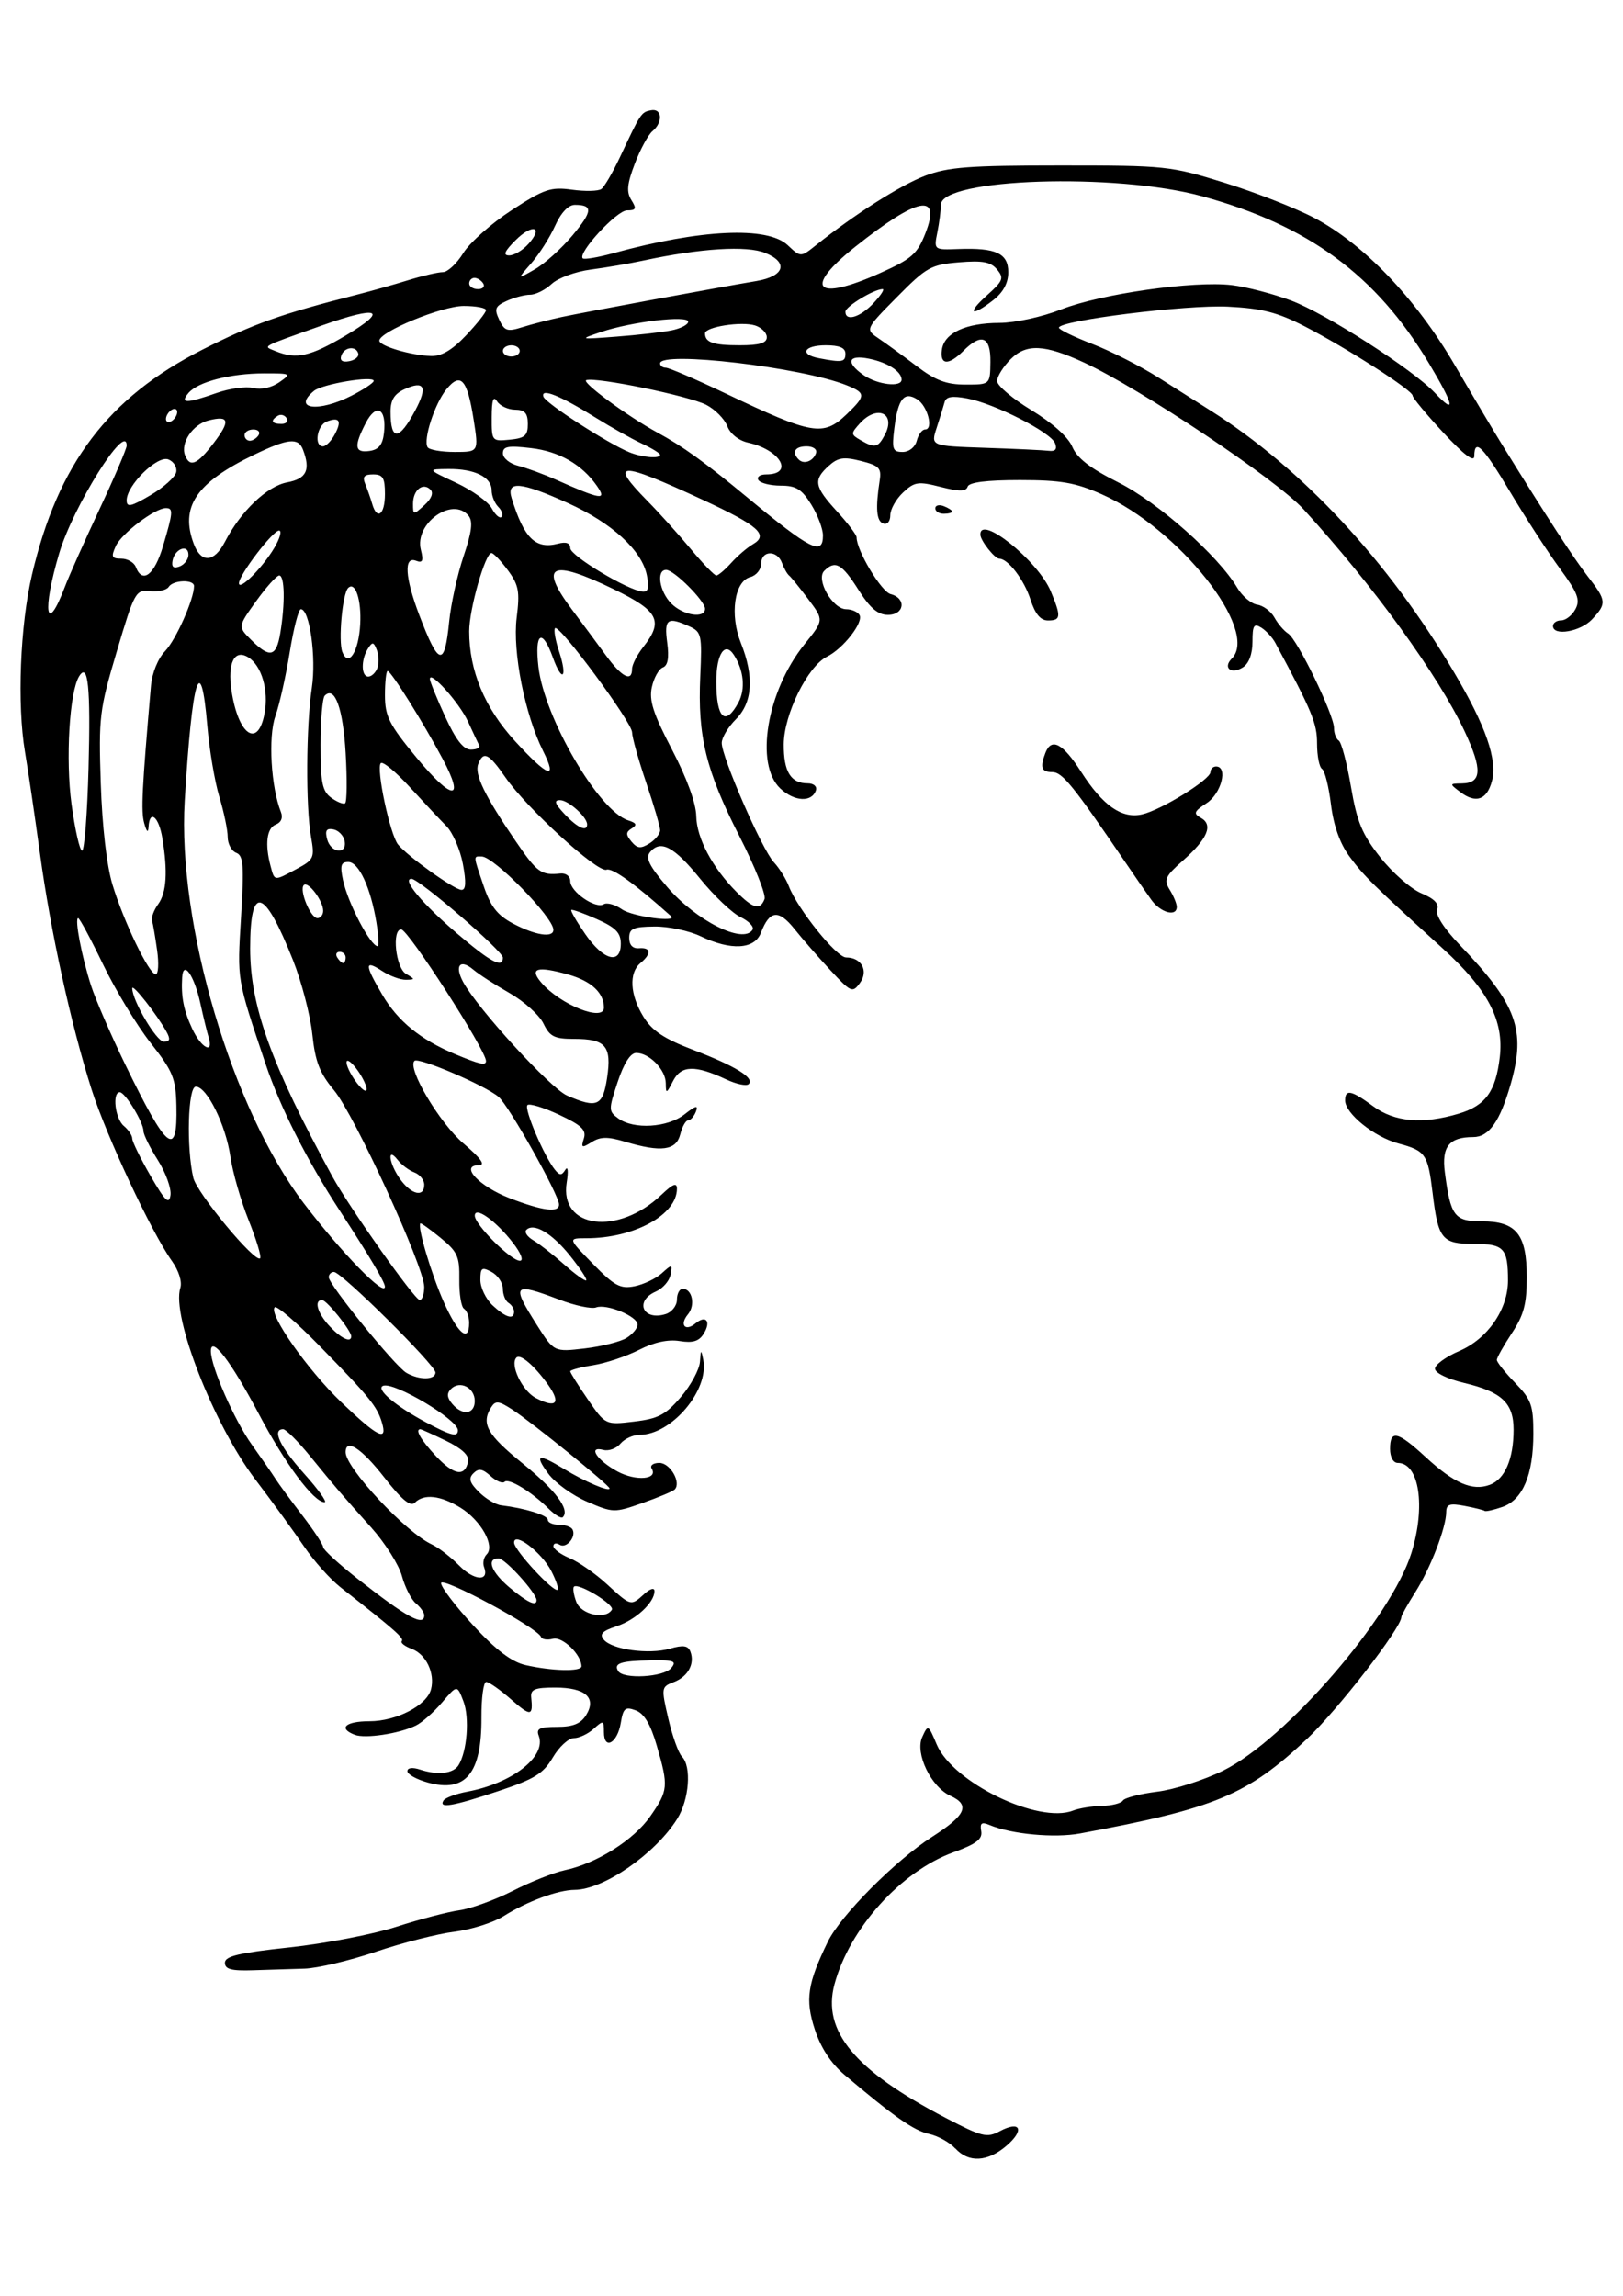 <?xml version="1.0"?>
<svg xmlns:rdf="http://www.w3.org/1999/02/22-rdf-syntax-ns#" xmlns="http://www.w3.org/2000/svg" xmlns:cc="http://creativecommons.org/ns#" xmlns:dc="http://purl.org/dc/elements/1.1/" xmlns:svg="http://www.w3.org/2000/svg" id="svg2" viewBox="0 0 744.09 1052.4" version="1.1">
  <title id="title2832">Cartoon head13</title>
  <g id="layer1">
    <path id="path2830" d="m437.91 984.79c-2.49-2.752-7.884-5.74-11.985-6.641-6.977-1.532-15.916-7.783-38.755-27.099-6.2-5.244-10.855-12.358-13.622-20.819-4.471-13.668-3.377-20.995 6.006-40.248 5.832-11.966 31.091-37.336 47.844-48.052 15.417-9.862 17.525-14.576 8.383-18.741-8.926-4.067-16.358-19.477-12.985-26.924 2.664-5.881 2.782-5.822 6.655 3.356 7.38 17.487 46.666 36.519 62.548 30.301 2.745-1.075 8.687-2.035 13.205-2.135 4.518-0.1 8.847-1.204 9.62-2.454 0.773-1.25 7.858-3.08 15.744-4.065 7.886-0.985 21.514-5.343 30.283-9.684 28.731-14.221 77.07-70.16 86.264-99.825 6.595-21.279 3.561-41.19-6.275-41.19-2.067 0-3.546-2.686-3.546-6.436 0-8.888 3.466-8.093 16.303 3.74 13.125 12.099 21.466 15.707 29.429 12.734 6.912-2.581 10.904-11.825 10.904-25.253 0-12.256-5.389-17.338-22.76-21.464-7.556-1.795-13.281-4.596-13.281-6.499 0-1.839 5.027-5.499 11.172-8.133 12.989-5.568 22.295-19.047 22.295-32.293 0-14.805-1.854-16.797-15.631-16.797-14.627 0-16.356-2.12-18.908-23.192-2.179-17.994-3.178-19.449-15.661-22.825-11.195-3.028-24.457-13.729-24.457-19.734 0-5.3 2.866-4.704 12.872 2.679 9.795 7.226 22.67 8.335 39.219 3.377 12.274-3.677 16.953-10.12 18.809-25.898 1.976-16.798-5.469-31.014-26.037-49.718-32.057-29.151-36.319-33.355-42.915-42.321-4.353-5.917-7.254-14.104-8.45-23.847-1.002-8.16-2.845-15.469-4.096-16.242-1.25-0.773-2.273-6.004-2.273-11.624 0-9.284-2.217-14.628-19.135-46.139-1.321-2.46-4.217-5.608-6.436-6.995-3.374-2.11-4.035-1.056-4.035 6.441 0 5.63-1.63 10.005-4.382 11.761-5.329 3.401-9.351 0.235-5.101-4.016 12.834-12.834-24.292-59.692-59.703-75.353-12.046-5.327-18.669-6.47-37.51-6.47-15.19 0-23.219 1.013-23.886 3.014-0.76 2.28-3.781 2.309-12.405 0.12-10.312-2.618-11.956-2.371-17.231 2.584-3.207 3.013-5.83 7.689-5.83 10.392 0 2.807-1.38 4.439-3.218 3.805-3.141-1.083-3.621-6.94-1.628-19.867 0.851-5.521-0.321-6.718-8.621-8.809-7.931-1.998-10.512-1.6-14.803 2.283-7.142 6.464-6.594 9.455 3.814 20.818 4.956 5.41 9.01 10.782 9.01 11.936 0 6.051 11.3 24.874 15.609 26.001 7.344 1.921 6.348 9.509-1.248 9.509-4.577 0-8.169-3.054-13.516-11.491-7.596-11.987-10.673-13.693-15.677-8.689-3.975 3.975 3.834 17.605 10.086 17.605 2.443 0 5.165 1.17 6.048 2.599 2.04 3.301-7.387 15.421-14.894 19.147-8.862 4.399-19.745 26.458-19.815 40.167-0.064 12.554 3.208 17.892 10.967 17.892 2.734 0 4.381 1.403 3.777 3.218-1.866 5.604-9.891 5.181-16.321-0.859-11.836-11.119-6.19-44.671 11.132-66.159 8.888-11.025 8.888-11.025 1.703-20.595-3.952-5.263-7.91-10.149-8.796-10.857-0.886-0.708-2.359-3.314-3.273-5.792-2.225-6.031-9.547-5.767-9.547 0.343 0 2.667-2.24 5.434-4.979 6.15-7.315 1.913-9.506 17.26-4.316 30.231 6.152 15.375 5.371 27.287-2.29 34.948-3.54 3.54-6.459 8.411-6.487 10.824-0.074 6.399 18.462 48.888 23.85 54.671 2.528 2.713 5.633 7.661 6.9 10.994 3.948 10.385 21.866 32.682 26.265 32.685 7.084 0.005 10.402 6.151 6.328 11.722-3.373 4.613-4.059 4.317-13.472-5.814-5.455-5.871-12.913-14.421-16.574-19.001-7.22-9.03-11.401-8.55-15.321 1.761-2.917 7.671-13.722 8.299-27.682 1.608-5.253-2.518-14.764-4.519-21.136-4.446-9.779 0.111-11.585 0.925-11.585 5.222 0 3.267 1.613 4.962 4.505 4.732 5.526-0.439 5.805 2.51 0.644 6.793-5.382 4.467-4.815 14.583 1.38 24.607 3.983 6.445 9.453 10.09 22.784 15.184 19.376 7.404 28.281 12.885 25.481 15.685-1.009 1.009-5.641 0.049-10.293-2.132-14.305-6.709-20.703-6.521-24.402 0.719-3.013 5.897-3.292 5.984-3.326 1.043-0.044-6.211-7.545-13.914-13.549-13.914-2.646 0-5.659 4.707-8.512 13.296-4.228 12.729-4.216 13.442 0.285 16.733 7.11 5.199 22.602 4.237 30.388-1.888 5.065-3.984 6.38-4.308 5.221-1.287-0.852 2.221-2.458 4.038-3.569 4.038s-2.747 2.896-3.635 6.436c-1.86 7.411-8.744 8.334-25.261 3.385-7.984-2.392-11.292-2.357-15.326 0.162-4.547 2.84-4.965 2.649-3.603-1.644 1.237-3.898-1.004-6.05-11.352-10.896-7.092-3.321-13.625-5.308-14.519-4.414-1.654 1.654 7.656 23.54 12.599 29.619 2.225 2.737 3.092 2.737 4.801 0 1.155-1.851 1.426 0.764 0.607 5.866-3.393 21.131 23.538 24.598 43.458 5.595 5.214-4.974 7.08-5.701 7.08-2.758 0 11.978-19.65 22.711-41.579 22.711-8.406 0-8.406 0 3.071 11.75 9.847 10.081 12.55 11.539 19.031 10.267 4.155-0.815 9.792-3.496 12.528-5.957 4.754-4.277 4.931-4.247 4.015 0.674-0.527 2.832-3.558 6.292-6.735 7.69-9.965 4.383-5.893 13.636 4.543 10.323 2.819-0.895 5.126-3.866 5.126-6.602s1.195-4.975 2.655-4.975c4.343 0 5.892 7.49 2.415 11.68-4.026 4.851-1.299 8.115 3.471 4.156 4.824-4.003 7.247-0.867 3.708 4.799-2.14 3.427-5.006 4.29-11.01 3.316-5.313-0.862-11.739 0.531-18.601 4.032-5.766 2.942-15.225 6.107-21.018 7.033-5.794 0.926-10.534 2.196-10.534 2.822 0 0.626 3.63 6.413 8.066 12.861 8.066 11.723 8.066 11.723 21.197 10.168 11.072-1.311 14.435-3.077 21.443-11.259 4.572-5.337 8.513-12.6 8.759-16.14 0.398-5.729 0.566-5.829 1.528-0.907 2.727 13.947-14.566 34.339-29.142 34.364-3.012 0.005-6.986 1.828-8.831 4.05s-5.375 3.512-7.846 2.866c-7.353-1.923-2.909 4.829 6.522 9.908 8.435 4.543 18.735 3.654 15.643-1.349-0.881-1.426 0.705-2.593 3.525-2.593 4.964 0 10.158 9.046 7.004 12.2-0.833 0.833-7.462 3.609-14.731 6.169-12.941 4.557-13.47 4.545-25.386-0.581-6.693-2.879-14.685-8.639-17.761-12.799-6.608-8.938-4.768-9.49 7.236-2.172 9.453 5.763 20.793 10.6 20.793 8.869 0-1.459-35.654-30.346-44.628-36.158-6.177-4-7.655-4.165-9.614-1.069-4.749 7.503-1.967 12.505 14.298 25.701 15.22 12.349 21.923 21.294 18.512 24.705-0.719 0.719-3.644-1.028-6.499-3.883-7.704-7.704-18.339-14.185-20.21-12.314-0.903 0.903-3.79-0.303-6.416-2.68-3.686-3.336-5.472-3.624-7.832-1.264-2.36 2.36-1.794 4.32 2.482 8.596 3.046 3.046 7.635 5.795 10.197 6.109 11.077 1.355 21.392 4.555 21.392 6.637 0 1.239 2.249 2.253 4.997 2.253s5.568 0.924 6.266 2.054c2.035 3.293-2.686 9.075-5.826 7.135-1.574-0.973-2.862-0.683-2.862 0.645s3.342 3.798 7.427 5.49c4.085 1.692 11.761 7.046 17.057 11.897 11.144 10.207 10.96 10.158 17.147 4.56 2.765-2.502 4.708-3.046 4.708-1.317 0 5.229-8.616 13.196-17.41 16.098-6.546 2.16-7.921 3.607-5.828 6.13 3.807 4.588 20.691 6.89 30.305 4.133 6.104-1.751 8.339-1.434 9.4 1.332 2.137 5.568-1.094 11.507-7.608 13.984-5.755 2.188-5.81 2.559-2.508 16.767 1.858 7.991 4.664 15.816 6.236 17.388 4.504 4.504 3.343 19.757-2.173 28.556-10.063 16.053-33.736 32.435-46.997 32.522-7.695 0.051-21.738 5.246-32.526 12.033-4.736 2.979-14.919 6.205-22.629 7.168-7.71 0.963-23.907 5.094-35.991 9.179-12.085 4.085-26.809 7.569-32.72 7.742-5.911 0.173-16.54 0.507-23.62 0.741-9.915 0.329-12.872-0.46-12.872-3.435 0-3.024 6.419-4.551 29.605-7.041 16.283-1.749 38.294-5.986 48.913-9.417s23.656-6.851 28.972-7.601c5.315-0.75 16.352-4.763 24.527-8.917 8.175-4.154 18.886-8.405 23.803-9.447 14.584-3.089 31.621-13.829 39.189-24.704 8.253-11.859 8.423-13.701 2.986-32.403-2.858-9.832-5.771-14.709-9.654-16.163-4.814-1.803-5.733-1.03-6.848 5.756-1.53 9.319-7.723 12.688-7.723 4.202 0-5.419-0.28-5.509-4.708-1.502-2.589 2.343-6.683 4.261-9.097 4.261-2.414 0-6.74 3.984-9.612 8.853-4.388 7.438-8.388 9.906-25.022 15.446-20.861 6.947-27.438 8.076-25.111 4.311 0.776-1.255 5.714-3.09 10.973-4.077 20.678-3.879 36.326-16.151 32.687-25.634-1.248-3.251 0.406-4.048 8.4-4.048 7.291 0 10.848-1.431 13.295-5.351 4.98-7.974-0.27-12.67-14.165-12.67-9.345 0-11.348 0.822-10.973 4.505 0.887 8.719-0.217 8.828-9.235 0.91-5.005-4.394-10.131-7.99-11.392-7.99-1.261 0-2.25 7.365-2.198 16.366 0.148 25.585-7.24 34.53-24.569 29.745-5.158-1.424-9.378-3.771-9.378-5.216 0-1.571 2.327-1.863 5.792-0.725 8.128 2.669 15.271 1.853 17.663-2.017 3.93-6.359 5.109-21.727 2.244-29.259-2.894-7.608-2.894-7.608-9.791 0.499-3.793 4.459-9.214 9.23-12.046 10.602-7.684 3.724-23.189 6.072-27.973 4.237-7.784-2.987-4.294-6.212 6.734-6.222 12.338-0.01 26.277-7.238 28.209-14.627 1.918-7.333-2.267-16.111-8.84-18.542-3.219-1.191-5.274-2.798-4.566-3.571 1.181-1.29-3.11-5.058-28.036-24.621-4.801-3.768-12.331-12.187-16.733-18.709-4.403-6.522-14.521-20.424-22.485-30.893-18.956-25.02-38.403-74.67-34.278-87.66 0.895-2.82-0.71-7.93-3.898-12.4-9.364-13.15-29.967-57.17-36.803-78.63-9.415-29.56-18.802-72.46-23.662-108.13-2.315-16.991-5.399-37.93-6.855-46.532-3.677-21.733-2.252-57.897 3.199-81.193 11.91-50.898 34.943-81.301 78.202-103.22 23.38-11.848 35.832-16.278 70.795-25.182 6.372-1.623 16.953-4.608 23.515-6.635 6.562-2.026 13.708-3.684 15.88-3.684 2.172 0 6.378-3.93 9.347-8.733 2.969-4.803 12.937-13.646 22.152-19.65 14.956-9.745 17.929-10.755 27.694-9.417 6.016 0.825 12.071 0.689 13.455-0.302 1.384-0.991 5.239-7.594 8.566-14.673 9.518-20.252 9.715-20.549 14.178-21.427 5.136-1.011 5.614 5.488 0.703 9.564-1.939 1.609-5.58 8.305-8.09 14.878-3.575 9.36-3.922 12.981-1.601 16.697 2.494 3.993 2.178 4.745-1.991 4.745-4.704 0-22.741 19.546-20.294 21.992 0.638 0.638 6.859-0.405 13.826-2.317 40.199-11.036 70.828-12.469 80.11-3.75 5.99 5.628 5.99 5.628 13.038 0.001 17.781-14.196 38.726-27.506 50.059-31.812 10.451-3.971 20.171-4.709 62.025-4.709 48.248 0 50.346 0.222 75.273 7.969 14.103 4.383 32.586 11.623 41.073 16.09 22.652 11.92 46.586 36.974 64.323 67.332 8.273 14.159 18.04 30.586 21.705 36.504 20.73 33.473 32.824 52.066 39.292 60.406 8.68 11.192 8.81 12.458 2.026 19.739-5.291 5.679-17.92 7.836-17.92 3.06 0-1.416 1.697-2.574 3.771-2.574s5.009-2.314 6.523-5.141c2.286-4.271 1.073-7.431-7.168-18.664-5.456-7.438-15.619-23.08-22.585-34.761-12.684-21.269-16.548-25.16-16.621-16.733-0.026 3.012-4.719-0.539-14.159-10.711-7.766-8.369-14.12-16.027-14.12-17.019 0-2.434-30.102-21.752-49.424-31.717-12.515-6.455-19.557-8.264-35.24-9.057-18.908-0.956-77.564 6.353-77.485 9.656 0.021 0.863 6.93 4.221 15.354 7.462 8.424 3.241 22.095 10.192 30.381 15.446 8.286 5.254 19.043 12.071 23.906 15.148 41.99 26.575 81.39 68.948 111.56 119.98 14.538 24.59 19.917 40.069 17.311 49.814-2.312 8.646-7.38 10.382-14.529 4.978-5.011-3.787-4.997-3.856 0.774-3.936 9.127-0.127 9.454-6.348 1.253-23.856-11.994-25.608-42.129-67.149-73.844-101.8-12.546-13.705-74.67-55.228-100.62-67.251-18.039-8.359-26.478-8.767-33.618-1.627-3.457 3.457-6.285 7.991-6.285 10.077s7.073 8.089 15.718 13.341c9.684 5.883 16.894 12.343 18.78 16.829 2.188 5.203 8.22 9.861 21.142 16.326 18.064 9.037 45.837 33.655 54.491 48.302 2.263 3.83 6.384 7.306 9.158 7.723 2.773 0.417 6.319 3.076 7.88 5.908s4.385 6.131 6.276 7.331c4.254 2.699 21.018 37.227 21.018 43.288 0 2.434 0.988 5.037 2.196 5.783 1.208 0.747 3.711 10.214 5.563 21.04 2.788 16.298 5.109 21.886 13.494 32.495 5.57 7.047 14.036 14.445 18.813 16.441 5.927 2.477 8.217 4.848 7.211 7.47-0.912 2.377 3.112 8.627 10.552 16.39 25.983 27.112 30.265 38.828 23.206 63.493-4.94 17.263-9.983 24.398-17.243 24.398-10.944 0-14.488 4.382-12.981 16.052 2.607 20.195 4.387 22.564 16.948 22.564 15.854 0 20.629 5.936 20.629 25.646 0 12.245-1.364 17.343-6.865 25.655-3.776 5.706-6.865 11.212-6.865 12.237 0 1.025 3.765 5.748 8.367 10.496 7.449 7.686 8.367 10.24 8.367 23.292 0 18.87-4.84 30.333-14.183 33.59-3.994 1.392-7.649 2.213-8.124 1.824-0.474-0.389-4.628-1.424-9.229-2.3-6.814-1.297-8.374-0.768-8.404 2.848-0.06 7.154-7.193 25.644-14.133 36.638-3.534 5.598-6.425 10.746-6.425 11.44 0 4.947-29.281 42.733-43.388 55.989-27.291 25.646-41.948 31.741-104 43.249-11.69 2.168-31.382 0.325-41.383-3.872-3.676-1.543-4.516-0.936-3.862 2.789 0.647 3.683-2.252 5.885-12.812 9.73-24.057 8.759-47.585 34.894-54.471 60.504-5.746 21.372 9.236 39.418 50.695 61.069 16.969 8.861 19.19 9.415 25.096 6.253 9.448-5.056 11.542-0.616 3.126 6.627-8.729 7.513-17.431 7.962-23.537 1.214zm-130.21-220.16c2.68-3.229 1.335-3.742-9.339-3.562-13.778 0.233-17.152 1.349-14.934 4.937 2.367 3.83 20.82 2.784 24.273-1.376zm-41.116-0.803c0-5.36-8.696-13.791-13.05-12.652-2.598 0.679-5.069 0.301-5.491-0.841-1.559-4.22-45.819-28.024-45.819-24.642 0 1.866 6.661 10.604 14.803 19.417 10.356 11.211 17.509 16.651 23.813 18.109 11.991 2.773 25.744 3.099 25.744 0.61zm-72.083-23.427c0-1.242-1.729-3.694-3.843-5.449s-4.988-7.399-6.387-12.544c-1.399-5.145-7.732-15.146-14.072-22.226-13.983-15.612-15.532-17.421-28.139-32.854-5.48-6.709-10.983-12.198-12.228-12.198-5.267 0-1.49 8.028 9.559 20.317 6.503 7.233 10.744 13.15 9.424 13.15-4.991 0-18.114-17.627-30.225-40.595-12.577-23.854-21.916-36.072-21.914-28.668 0.003 7.147 10.716 31.608 18.792 42.907 4.531 6.338 9.396 13.358 10.812 15.599s6.919 9.737 12.228 16.657c5.31 6.92 9.654 13.531 9.654 14.691 0 1.159 7.24 7.792 16.09 14.739 22.303 17.508 30.249 21.835 30.249 16.473zm86.016-2.524c1.431-2.316-15.503-12.588-17.393-10.55-0.599 0.646-0.103 3.781 1.103 6.967 2.205 5.828 13.384 8.287 16.29 3.583zm-34.528-4.365c0-3.267-14.416-19.17-17.377-19.17-5.819-0-3.412 6.312 5.126 13.446 8.096 6.764 12.252 8.706 12.252 5.724zm6.757-13.4c-4.432-8.571-17.055-18.206-17.055-13.018 0 3.429 18.326 23.246 19.974 21.599 0.55-0.55-0.763-4.412-2.919-8.581zm-30.837-1.855c-0.694-1.808-0.138-4.411 1.235-5.784 3.899-3.899-2.678-15.595-12.011-21.364-9.162-5.662-16.762-6.499-20.954-2.307-1.988 1.988-5.968-1.305-13.996-11.585-10.465-13.4-17.722-18.126-17.722-11.543 0 7.225 27.592 36.741 39.478 42.231 3.065 1.416 8.769 5.823 12.675 9.793 6.851 6.964 13.888 7.312 11.296 0.558zm-7.294-48.398c0.53-2.731-2.943-5.965-10.137-9.441-6.019-2.908-11.305-5.287-11.747-5.287-2.636 0 0.244 4.954 7.184 12.359 8.222 8.773 13.3 9.591 14.701 2.369zm-39.56-17.95c-2.24-7.351-5.82-11.73-28.776-35.197-10.28-10.509-19.426-18.373-20.323-17.475-3.006 3.006 15.044 28.703 30.671 43.662 16.627 15.917 21.217 18.161 18.428 9.01zm34.885 3.702c0-4.859-28.978-22.146-34.204-20.405-3.821 1.274 5.373 9.173 19.441 16.702 11.606 6.212 14.763 7.004 14.763 3.702zm7.723-13.437c0-6.116-6.819-9.576-10.876-5.519-2.027 2.027-1.891 3.911 0.488 6.778 4.663 5.619 10.388 4.925 10.388-1.259zm33.634-7.408c-6.206-8.716-12.699-14.304-14.513-12.49-3.164 3.164 2.61 15.26 8.842 18.525 9.374 4.911 11.702 2.433 5.671-6.036zm-51.654-5.639c0-3.39-43.103-46.083-46.526-46.083-1.313 0-2.388 1.09-2.388 2.422 0 3.396 30.348 40.76 35.591 43.819 5.838 3.406 13.323 3.318 13.323-0.158zm87.616-15.842c2.784-1.738 5.061-4.479 5.061-6.091 0-3.809-14.266-9.707-19.044-7.874-2.029 0.779-9.593-0.827-16.807-3.568-21.293-8.091-22.178-7.098-10.332 11.581 7.88 12.425 7.88 12.425 21.97 10.769 7.75-0.911 16.368-3.078 19.151-4.817zm-126.23-0.739c0-2.611-11.259-16.629-13.356-16.629-3.887 0-2.122 6.071 3.507 12.062 5.249 5.588 9.849 7.72 9.849 4.567zm54.062-6.18c0-2.748-1.054-5.648-2.342-6.444-1.288-0.796-2.26-6.824-2.161-13.396 0.16-10.577-0.826-12.771-8.583-19.102-4.82-3.934-8.995-6.921-9.279-6.637-1.454 1.454 4.9 22.875 10.628 35.826 6.54 14.787 11.737 19.106 11.737 9.754zm20.595-5.149c0-1.332-1.159-3.138-2.574-4.013-1.416-0.875-2.574-3.799-2.574-6.497s-2.317-6.146-5.149-7.662c-4.51-2.413-5.149-1.958-5.149 3.671 0 3.534 2.535 8.788 5.634 11.675 6.053 5.64 9.812 6.722 9.812 2.827zm-41.19-11.302c0-9.2-31.997-78.958-41.35-90.149-6.607-7.905-8.621-13.109-9.965-25.744-0.926-8.71-4.899-23.945-8.829-33.856-13.241-33.397-19.662-35.168-19.662-5.422 0 26.463 9.669 53.282 37.688 104.54 7.759 14.193 37.779 56.636 40.059 56.636 1.132 0 2.059-2.7 2.059-6.001zm-18.021-0.141c0-2.052-7.016-13.852-20.841-35.048-14.887-22.825-27.214-47.21-33.838-66.934-13.331-39.699-13.061-38.092-11.287-67.301 1.446-23.804 1.11-28.303-2.206-29.575-2.151-0.825-3.911-4.089-3.911-7.252 0-3.163-1.724-11.438-3.83-18.389-2.107-6.951-4.59-21.616-5.519-32.589-2.987-35.287-6.983-22.033-10.355 34.34-3.388 56.638 21.726 141.5 54.629 184.59 17.329 22.695 37.158 43.06 37.158 38.162zm84.822-14.233c-8.306-10.336-16.674-15.244-20.013-11.738-0.955 1.003 0.499 3.136 3.232 4.74 2.733 1.604 9.101 6.588 14.15 11.077 5.05 4.489 9.591 7.751 10.092 7.25 0.501-0.501-2.857-5.599-7.462-11.33zm-147.32-16.25c-3.58-8.942-7.335-22.024-8.346-29.073-2.081-14.51-10.778-32.123-15.861-32.123-3.615 0-4.383 27.837-1.152 41.765 1.631 7.032 28.345 39.212 30.643 36.913 0.674-0.674-1.704-8.541-5.284-17.482zm121.23 10.438c-7.801-10.116-17.527-17.041-17.527-12.479 0 4.098 16.567 20.652 20.668 20.652 1.84 0 0.527-3.417-3.14-8.172zm21.089-17.596c0-4.429-22.985-45.365-27.71-49.35-6.314-5.325-36.732-18.336-38.57-16.497-3.394 3.394 11.442 28.394 22.449 37.83 8.134 6.973 10.264 9.993 7.055 10.004-8.943 0.032 0.19 9.745 14.243 15.146 15.105 5.805 22.533 6.75 22.533 2.867zm-183.92-20.33c-3.624-5.741-6.59-11.731-6.59-13.311 0-4.02-8.405-17.825-10.853-17.825-3.589 0-2.14 12.141 1.842 15.446 2.124 1.763 3.862 4.37 3.862 5.794s3.764 9.102 8.365 17.062c6.72 11.626 8.522 13.371 9.164 8.873 0.439-3.08-2.167-10.297-5.791-16.039zm122.13 11.26c0-2.168-2.027-4.703-4.505-5.633-2.478-0.93-5.916-3.5-7.641-5.712-5.129-6.576-4.003 1.767 1.205 8.929 5.108 7.024 10.941 8.312 10.941 2.415zm-113.63-36.23c-0.291-12.62-1.568-15.73-11.849-28.82-6.337-8.07-16.13-24.23-21.761-35.91-5.632-11.68-10.771-21.24-11.422-21.24-1.747 0 1.613 17.611 5.894 30.893 2.054 6.372 9.077 22.59 15.607 36.041 19.222 39.595 24.096 43.538 23.532 19.035zm197.46-12.79c2.176-14.509-0.626-17.827-15.049-17.827-9.132 0-11.223-1.042-14.129-7.043-1.876-3.874-8.858-10.152-15.516-13.951-6.658-3.799-14.14-8.636-16.626-10.747-6.008-5.102-8.728-1.922-4.735 5.538 6.501 12.147 40.038 48.832 47.687 52.163 13.81 6.014 16.421 4.857 18.369-8.133zm-113.58-2.238c-2.429-3.707-4.995-6.16-5.703-5.452-0.708 0.708 0.7 4.32 3.129 8.027 2.429 3.707 4.995 6.16 5.703 5.452 0.708-0.708-0.7-4.32-3.129-8.027zm58.067-5.461c0-4.931-35.702-60.329-38.88-60.329-4.411 0-2.511 17.648 2.196 20.389 4.267 2.485 4.262 2.628-0.091 2.702-2.528 0.043-7.451-1.793-10.941-4.079-8.01-5.248-7.989-2.96 0.1 10.843 7.114 12.139 17.517 20.65 33.345 27.282 11.366 4.762 14.271 5.412 14.271 3.193zm-127.16-10.78c-0.751-2.478-2.475-9.569-3.831-15.757-2.798-12.766-7.839-19.91-8.319-11.788-0.531 8.992 0.69 15.17 4.683 23.684 4.093 8.727 9.843 11.701 7.468 3.862zm-19.3-2.574c-4.309-7.833-15.723-22.335-15.723-19.977 0 5.644 11.142 24.482 14.479 24.482 2.773 0 3.09-1.149 1.244-4.505zm200.52-11.11c0-6.827-5.841-12.227-16.434-15.193-14.294-4.002-17.936-2.876-12.221 3.778 8.699 10.129 28.655 18.079 28.655 11.415zm-204.84-26.22c-0.843-6.018-1.886-12.148-2.318-13.623-0.432-1.475 0.823-4.882 2.789-7.572 3.848-5.263 4.462-14.931 1.923-30.293-1.628-9.851-5.863-13.297-6.327-5.149-0.169 2.959-0.855 2.366-1.998-1.726-1.522-5.445-1.026-15.504 3.109-62.999 0.508-5.839 3.207-12.445 6.469-15.834 4.971-5.165 13.272-23.817 13.272-29.82 0-3.147-9.64-2.823-11.626 0.391-0.898 1.453-4.723 2.322-8.501 1.931-6.636-0.687-7.153 0.247-15.28 27.607-7.957 26.789-8.355 30.056-7.354 60.498 0.647 19.667 2.723 37.685 5.34 46.339 5.135 16.979 16.803 41.19 19.851 41.19 1.201 0 1.494-4.923 0.652-10.941zm86.426 3.218c0-1.416-1.227-2.574-2.726-2.574s-2.01 1.159-1.135 2.574c0.875 1.416 2.102 2.574 2.726 2.574 0.624 0 1.135-1.159 1.135-2.574zm72.083 0.076c0-3.033-38.378-36.118-41.897-36.118-4.6 0 4.972 11.463 20.96 25.1 15.473 13.198 20.937 16.074 20.937 11.017zm54.062-6.415c0-4.977-2.35-7.384-10.941-11.207-6.018-2.678-11.305-4.578-11.749-4.224-0.444 0.354 2.452 5.354 6.436 11.109 8.322 12.023 16.254 14.132 16.254 4.322zm-112.05-9.751c-2.629-15.965-8.08-27.675-12.883-27.675-3.386 0-3.852 1.617-2.409 8.367 2.256 10.549 12.608 30.249 15.895 30.249 0.659 0 0.388-4.923-0.603-10.941zm81.155 3.416c0-5.675-27.147-33.456-32.823-33.589-3.989-0.093-4.038-0.825 0.911 13.701 3.181 9.337 6.284 13.258 13.515 17.078 10.141 5.358 18.396 6.619 18.396 2.81zm91.289-0.033c0.819-1.325-1.658-3.932-5.505-5.792s-12.16-9.754-18.474-17.542c-11.973-14.768-18.166-18.067-22.994-12.25-2.204 2.656-0.417 6.302 7.804 15.92 13.287 15.545 34.983 26.437 39.169 19.664zm-196.84-8.683c0-4.562-6.913-13.745-8.872-11.786-2.239 2.24 3.073 15.156 6.234 15.156 1.451 0 2.638-1.516 2.638-3.369zm159.4 2.407c-16.443-14.751-26.864-22.246-29.513-21.229-4.027 1.545-36.424-28.037-46.279-42.258-7.707-11.121-10.156-12.331-12.516-6.183-1.81 4.717 2.916 14.476 17.001 35.111 10.044 14.714 11.765 15.968 20.678 15.061 2.538-0.258 4.505 1.272 4.505 3.506 0 4.853 11.621 12.883 15.329 10.591 1.476-0.912 5.26 0.146 8.409 2.353 4.708 3.298 25.878 6.181 22.387 3.048zm42.941-7.768c0.756-1.97-4.455-15.003-11.581-28.962-15.279-29.933-19.125-45.661-17.879-73.108 0.866-19.059 0.573-20.399-5.008-22.941-10.039-4.574-11.609-3.426-10.153 7.425 0.935 6.971 0.314 10.526-1.993 11.411-1.843 0.707-4.113 4.757-5.045 8.999-1.339 6.098 0.599 12.107 9.253 28.691 6.806 13.043 11.007 24.554 11.105 30.433 0.169 10.093 7.423 23.741 18.512 34.83 7.657 7.657 10.784 8.445 12.788 3.224zm-138.29-16.11c-1.228-6.572-4.644-14.391-7.591-17.377-2.947-2.986-10.536-11.07-16.863-17.966-6.328-6.896-12.255-11.787-13.172-10.87-2.273 2.274 4.21 32.818 7.928 37.347 4.517 5.502 25.758 20.678 29.045 20.751 2.039 0.045 2.231-3.442 0.653-11.885zm-76.211 2.295c7.949-4.262 8.303-5.06 6.575-14.803-2.454-13.833-2.247-50.749 0.384-68.221 2.096-13.923-0.993-36.041-5.034-36.041-1.054 0-3.345 8.86-5.092 19.689s-4.724 24.077-6.617 29.441c-3.321 9.412-1.969 32.486 2.569 43.86 1.027 2.574 0.128 4.763-2.345 5.712-4.15 1.592-5.08 9.028-2.387 19.077 1.862 6.949 1.467 6.907 11.947 1.287zm-95.413-46.34c0.995-37.048-0.197-48.632-4.316-41.967-4.443 7.189-6.27 38.083-3.472 58.7 1.585 11.681 3.757 21.239 4.826 21.239 1.069 0 2.402-17.087 2.962-37.972zm117.4 33.5c-0.474-2.462-2.785-4.846-5.136-5.299-3.187-0.614-3.921 0.525-2.888 4.476 1.687 6.451 9.257 7.227 8.024 0.823zm144.65-4.907c0-1.648-2.888-11.506-6.418-21.907s-6.426-20.735-6.436-22.964c-0.021-4.599-33.366-49.699-35.309-47.756-0.695 0.695 0.126 5.473 1.824 10.618 4.039 12.238 1.47 14.728-2.855 2.767-4.922-13.61-8.405-11.335-6.601 4.312 2.701 23.423 27.653 66.122 41.142 70.404 3.827 1.215 4.222 2.101 1.643 3.695-2.751 1.7-2.774 2.842-0.121 6.039 2.637 3.178 4.228 3.345 8.201 0.864 2.711-1.693 4.929-4.426 4.929-6.074zm-33.467-2.643c0-3.428-8.608-11.144-12.432-11.144-2.929 0-2.394 1.615 2.135 6.436 5.853 6.23 10.298 8.262 10.298 4.708zm-110.7-32.65c-1.204-20.579-4.983-31-9.577-26.406-1.067 1.067-1.94 11.231-1.94 22.587 0 17.252 0.797 21.23 4.851 24.193 2.668 1.951 5.549 3.117 6.402 2.591 0.853-0.526 0.972-10.86 0.264-22.965zm44.502 2.659c-9.021-16.927-23.694-40.358-25.273-40.358-0.664 0-1.208 4.988-1.208 11.084 0 9.649 1.848 13.324 14.28 28.396 16.522 20.031 22.643 20.472 12.202 0.879zm46.016-3.674c-8.335-16.629-14.065-45.502-12.12-61.069 1.511-12.093 0.963-15.042-4.056-21.83-3.191-4.317-6.567-7.848-7.502-7.848-2.873 0-10.204 25.773-10.204 35.87 0 18.061 7.101 35.117 20.91 50.226 15.207 16.639 19.807 18.289 12.972 4.651zm-29.298-2.574c-0.547-1.062-2.859-5.985-5.138-10.941-3.954-8.596-17.466-23.681-17.466-19.499 0 1.097 3.137 8.829 6.972 17.182 4.892 10.657 8.412 15.188 11.799 15.188 2.655 0 4.38-0.869 3.834-1.931zm-98.405-14.665c1.978-10.545-1.304-21.867-7.45-25.698-6.36-3.964-9.634 2.522-7.706 15.262 3.092 20.427 12.116 26.641 15.156 10.436zm217.29-5.089c3.275-6.119 2.421-14.733-2.158-21.767-4.111-6.316-8.034-0.319-8.034 12.281 0 16.922 4.146 20.781 10.191 9.486zm-165.59-15.65c0.815-2.124 0.716-5.856-0.219-8.295-1.457-3.797-2.045-3.89-4.098-0.644-3.221 5.093-3.113 12.8 0.18 12.8 1.46 0 3.322-1.738 4.137-3.862zm116.78 0.347c0-1.933 2.317-6.46 5.149-10.06 9.354-11.891 7.049-16.46-13.297-26.362-29.082-14.153-34.865-11.386-19.362 9.265 4.692 6.25 11.702 15.708 15.577 21.018 7.241 9.921 11.933 12.335 11.933 6.139zm-124.63-20.42c0.632-11.195-2.272-19.934-5.539-16.667-2.617 2.617-4.576 24.305-2.649 29.325 2.781 7.248 7.474-0.008 8.188-12.659zm-36.635 3.981c2.26-13.674 2.026-26.387-0.486-26.387-1.176 0-5.926 5.275-10.556 11.721-8.418 11.721-8.418 11.721-2.367 17.749 8.625 8.592 11.591 7.91 13.408-3.083zm77.413-5.149c0.811-8.142 3.779-21.649 6.596-30.016 3.827-11.366 4.397-16.086 2.258-18.664-7.382-8.895-24.843 3.622-21.825 15.646 1.288 5.131 0.809 6.193-2.26 5.016-5.612-2.154-5.029 7.646 1.472 24.751 8.984 23.638 11.667 24.275 13.759 3.267zm-176.16-16.09c1.875-4.956 9.012-20.954 15.859-35.551 6.847-14.597 12.449-27.699 12.449-29.114 0-11.289-24.509 27.785-30.911 49.28-7.967 26.751-6.03 38.196 2.603 15.385zm293.47 10.1c0-3.603-14.22-17.823-17.823-17.823-4.634 0-3.1 9.97 2.376 15.446 5.476 5.476 15.446 7.01 15.446 2.376zm-26.66-15.325c-2.287-11.434-15.981-23.978-36.125-33.091-21.795-9.86-28.416-10.431-25.861-2.23 5.74 18.427 10.946 23.513 21.296 20.806 3.697-0.967 5.567-0.275 5.572 2.063 0.008 3.482 26.311 19.299 33.138 19.926 2.6 0.239 3.126-1.744 1.98-7.475zm-170.78-12.64c2.558-4.332 3.527-7.877 2.154-7.877-2.876 0-18.389 20.353-18.389 24.125 0 3.717 10.871-7.162 16.235-16.248zm-51.089-0.621c4.67-15.724 4.81-17.553 1.351-17.553-4.981 0-20.323 11.615-22.953 17.377-2.265 4.963-1.903 5.792 2.53 5.792 2.846 0 5.841 1.738 6.656 3.862 3.002 7.824 8.531 3.604 12.416-9.478zm260.54 7.547c2.872-3.186 7.338-7.022 9.926-8.526 7.386-4.292 2.662-8.484-22.964-20.378-38.445-17.844-43.377-17.742-25.365 0.522 5.31 5.384 14.224 15.276 19.81 21.982 5.586 6.706 10.88 12.192 11.764 12.192 0.884 0 3.958-2.607 6.829-5.792zm-248.85-3.71c0-5.067-6.21-2.824-7.267 2.625-0.579 2.987 0.395 3.813 3.218 2.729 2.227-0.854 4.049-3.264 4.049-5.354zm16.716-5.911c7.258-14.036 19.293-25.539 28.533-27.272 8.907-1.671 10.84-5.677 7.251-15.029-2.156-5.619-6.874-5.122-22.41 2.362-26.636 12.832-34.085 23.912-27.579 41.024 3.348 8.807 9.326 8.35 14.205-1.085zm274.19-2.949c0-3.019-2.411-9.39-5.359-14.159-4.364-7.061-6.965-8.671-14.007-8.671-4.757 0-9.364-1.159-10.239-2.574-0.875-1.416 0.726-2.574 3.558-2.574 12.989 0 6.601-11.249-8.264-14.552-4.317-0.959-8.202-4.04-9.543-7.569-1.244-3.273-5.584-7.668-9.644-9.768-7.9-4.085-50.453-12.837-55.018-11.316-2.443 0.814 19.148 16.722 32.572 23.999 11.697 6.341 21.663 13.524 41.19 29.691 29.135 24.12 34.754 26.949 34.754 17.493zm-148.85-13.09c-1.675-1.675-3.046-5.091-3.046-7.59 0-6.056-7.76-9.893-19.782-9.783-9.823 0.09-9.823 0.09 3.554 6.347 7.358 3.442 14.692 8.713 16.298 11.715 1.607 3.002 3.619 4.76 4.472 3.907 0.853-0.853 0.18-2.921-1.496-4.597zm-51.96-5.878c0-7.447-0.941-9.01-5.424-9.01-4.156 0-4.991 1.053-3.57 4.505 1.02 2.478 2.438 6.532 3.15 9.01 2.222 7.727 5.844 4.935 5.844-4.505zm20.88-2.032c-3.483-3.483-8.008 0.158-8.008 6.444 0 5.254 0.137 5.272 5.21 0.681 3.237-2.93 4.297-5.627 2.799-7.125zm-116.58-8.03c0.459-2.264-1.171-4.885-3.62-5.825-5.056-1.94-19.096 11.852-19.096 18.76 0 3.355 1.948 2.933 10.941-2.369 6.018-3.548 11.316-8.303 11.775-10.567zm192.86 6.292c-6.873-9.812-17.252-15.772-30.121-17.296-10.598-1.255-12.97-0.815-12.97 2.405 0 2.168 3.146 4.731 6.99 5.696 3.845 0.965 11.664 3.837 17.377 6.382 20.694 9.219 23.506 9.642 18.723 2.814zm-175.72-19.57c7.815-10.246 7.24-12.81-2.335-10.407-7.203 1.808-12.936 10.285-10.771 15.926 2.216 5.775 5.568 4.363 13.105-5.519zm276.2 4.513c0.569-1.708-1.348-3.057-4.344-3.057-5.348 0-6.951 2.703-3.593 6.061 2.385 2.385 6.684 0.759 7.938-3.003zm-71.493 0.839c0-0.689-3.765-3.007-8.367-5.151-4.602-2.144-14.159-7.51-21.239-11.925-16.241-10.128-25.28-13.746-23.885-9.562 0.998 2.993 29.259 21.269 39.331 25.435 5.794 2.397 14.159 3.107 14.159 1.203zm-126.59-9.99c1.289-11.282-3.525-13.943-8.349-4.615-5.544 10.722-5.133 13.803 1.712 12.831 4.218-0.599 6.022-2.832 6.637-8.216zm41.109-6.122c-2.902-18.527-5.946-21.933-12.467-13.953-5.383 6.587-10.767 23.147-8.643 26.583 0.738 1.195 6.312 2.172 12.386 2.172 11.043 0 11.043 0 8.724-14.803zm203.15 9.654c0.741-2.832 2.45-5.149 3.8-5.149 4.011 0 1.173-10.83-3.626-13.838-5.991-3.755-8.761-0.256-10.442 13.195-1.21 9.678-0.774 10.941 3.777 10.941 2.98 0 5.711-2.167 6.491-5.149zm63.413 1.161c-1.929-5.028-27.733-18.19-40.274-20.542-6.962-1.306-9.712-0.85-10.392 1.723-0.508 1.925-2.142 7.224-3.631 11.776-2.707 8.277-2.707 8.277 22.136 9.115 13.663 0.461 26.834 1.081 29.267 1.377 3.035 0.37 3.944-0.713 2.894-3.449zm-330.29-3.956c3.386-6.327 2.233-8.243-3.611-6.001-4.482 1.72-5.964 11.37-1.746 11.37 1.366 0 3.777-2.416 5.357-5.369zm252.2 0.167c5.331-9.961-3.482-14.08-11.402-5.329-4.221 4.664-4.208 5.055 0.245 7.645 6.627 3.854 8.009 3.567 11.158-2.316zm-287.07 0.053c0.875-1.416-0.215-2.574-2.422-2.574s-4.013 1.159-4.013 2.574 1.09 2.574 2.422 2.574 3.138-1.159 4.013-2.574zm123.43-5.149c-0.018-4.949-1.375-6.452-5.87-6.503-3.215-0.037-6.926-1.775-8.245-3.862-1.701-2.69-2.411-0.562-2.439 7.31-0.039 10.969 0.061 11.094 8.27 10.298 6.94-0.674 8.305-1.867 8.285-7.243zm-51.578-6.238c5.718-10.739 4.159-13.813-4.908-9.681-4.688 2.136-6.447 4.942-6.447 10.287 0 13.613 3.896 13.405 11.355-0.605zm197.67 1.895c8.954-8.579 8.967-9.776 0.141-13.328-20.533-8.264-85.598-15.911-85.598-10.06 0 1.093 1.188 1.987 2.64 1.987 1.452 0 13.906 5.365 27.675 11.922 39.516 18.818 44.5 19.675 55.142 9.479zm-306.84-1.1c0-1.416-1.159-1.858-2.574-0.983-1.416 0.875-2.574 2.749-2.574 4.165s1.159 1.858 2.574 0.983c1.416-0.875 2.574-2.749 2.574-4.165zm50.174 2.836c-0.889-1.439-2.695-1.95-4.013-1.135-3.571 2.207-2.905 3.752 1.617 3.752 2.207 0 3.286-1.177 2.397-2.616zm29.734-10.308c5.607-2.861 10.195-5.914 10.195-6.786 0-2.537-23.588 1.406-27.415 4.582-10.101 8.383 2.057 9.939 17.22 2.204zm493.86-15.04c-24.07-40.2-55.2-63.08-103.92-76.403-39.69-10.854-119.72-8.214-119.72 3.95 0 2.487-0.727 8.156-1.616 12.599-1.616 8.078-1.616 8.078 9.654 7.659 17.217-0.64 22.854 1.984 22.854 10.637 0 4.888-2.28 9.156-6.783 12.698-10.207 8.029-12.521 6.41-2.999-2.098 7.417-6.627 7.921-7.913 4.647-11.859-2.894-3.486-6.603-4.182-17.49-3.279-12.813 1.063-14.878 2.22-28.419 15.923-14.602 14.778-14.602 14.778-8.232 19.079 3.504 2.366 11.333 8.067 17.399 12.669 8.546 6.483 13.564 8.367 22.288 8.367 11.259 0 11.259 0 11.401-10.298 0.162-11.756-4.051-13.504-12.407-5.149-6.773 6.773-10.854 6.533-9.833-0.579 1.098-7.646 10.914-12.209 26.364-12.255 7.166-0.021 19.467-2.702 28.318-6.17 18.267-7.158 60.75-13.21 78.214-11.141 6.681 0.791 18.916 3.971 27.189 7.067 15.917 5.955 55.896 31.636 66.011 42.403 9.74 10.368 8.743 5.641-2.917-13.825zm-555.79 13.82c5.99-2.114 13.603-3.162 16.917-2.33 3.578 0.898 8.407-0.155 11.887-2.593 5.7-3.993 5.51-4.105-6.94-4.091-15.569 0.018-30.447 3.891-34.72 9.04-4.01 4.832-0.895 4.826 12.855-0.025zm314.13-6.139c0-3.773-6.474-7.917-15.048-9.632-9.578-1.916-10.701 1.741-2.329 7.581 6.289 4.387 17.377 5.696 17.377 2.051zm-249.08-11.93c-0.948-3.742-6.468-3.088-7.805 0.925-0.752 2.256 0.52 3.141 3.647 2.539 2.641-0.509 4.512-2.067 4.158-3.464zm223.33 0.035c0-2.697-2.717-3.862-9.01-3.862-10.008 0-12.275 4.162-3.218 5.906 10.76 2.072 12.228 1.827 12.228-2.045zm-229.07-8.367c19.911-11.815 15.136-13.834-10.867-4.595-28.784 10.227-27.216 9.363-21.363 11.77 9.554 3.928 15.901 2.516 32.231-7.175zm55.114 0c5.033-5.31 9.16-10.523 9.172-11.585 0.013-1.062-4.586-1.931-10.218-1.931-9.948 0-38.673 11.817-38.673 15.909 0 2.444 14.381 6.717 23.651 7.028 4.832 0.162 9.677-2.679 16.068-9.422zm24.641 7.08c0-1.416-1.738-2.574-3.862-2.574s-3.862 1.159-3.862 2.574 1.738 2.574 3.862 2.574 3.862-1.159 3.862-2.574zm113.27-6.263c0-2.028-2.418-4.455-5.373-5.393-6.257-1.986-22.946 0.647-22.946 3.62 0 4.165 3.768 5.461 15.875 5.461 9.084 0 12.443-0.996 12.443-3.688zm-43.689-3.149c4.206-0.841 7.648-2.627 7.648-3.967 0-3.068-25.849-0.027-39.903 4.695-10.216 3.433-10.159 3.449 7.155 2.131 9.599-0.731 20.894-2.017 25.1-2.858zm-50.276-6.129c10.148-2.175 70.884-13.396 89.211-16.483 12.837-2.162 14.84-8.466 4.084-12.857-8.547-3.49-29.615-2.179-55.967 3.481-6.372 1.369-17.236 3.227-24.143 4.13-6.907 0.903-14.945 3.865-17.862 6.583-2.917 2.718-7.348 4.941-9.846 4.941s-7.331 1.271-10.739 2.824c-5.339 2.433-5.815 3.634-3.436 8.674 2.423 5.133 3.719 5.548 10.581 3.381 4.301-1.358 12.454-3.462 18.118-4.676zm142.88-6.342c3.325-3.54 5.208-6.436 4.183-6.436-3.93 0-17.054 7.976-17.054 10.364 0 4.632 6.772 2.565 12.872-3.928zm-178.92-9.01c-0.875-1.416-2.681-2.574-4.013-2.574s-2.422 1.159-2.422 2.574 1.806 2.574 4.013 2.574 3.297-1.159 2.422-2.574zm182.02-4.805c14.424-6.471 16.969-8.707 20.683-18.16 7.399-18.837-3.324-16.795-32.146 6.122-24.15 19.202-18.269 25.378 11.463 12.038zm-141.1-17.23c9.253-11.069 9.484-14.002 1.102-14.002-3.012 0-6.359 3.546-9.112 9.654-2.393 5.31-7.298 13.013-10.899 17.119-6.549 7.465-6.549 7.465 1.657 2.758 4.513-2.589 12.277-9.577 17.252-15.529zm-20.295 4.003c7.242-8.002 1.998-9.603-5.826-1.778-5.086 5.086-5.86 6.943-2.895 6.943 2.226 0 6.151-2.324 8.722-5.165zm285.69 300.57c-2.286-3.186-7.843-11.215-12.348-17.842-23.421-34.448-28.509-40.725-33.013-40.725-5.035 0-5.798-2.085-3.222-8.8 2.749-7.163 7.982-4.409 16.325 8.592 10.029 15.628 18.659 21.674 27.974 19.597 8.694-1.938 31.37-15.958 31.37-19.394 0-1.413 1.159-2.57 2.574-2.57 5.567 0 2.421 12.38-4.258 16.757-5.884 3.855-6.256 4.8-2.681 6.8 5.718 3.2 3.056 9.557-8.157 19.481-8.294 7.34-8.994 8.876-6.142 13.481 1.77 2.858 3.218 6.371 3.218 7.806 0 4.739-7.409 2.713-11.639-3.183zm-55.44-137.73c-2.913-9.026-10.282-18.664-14.269-18.664-2.08 0-8.559-8.171-8.676-10.941-0.41-9.671 26.374 11.799 32.243 25.846 4.86 11.631 4.696 13.414-1.233 13.414-3.449 0-5.894-2.927-8.065-9.654zm-43.622-41.753c0-1.371 1.738-1.827 3.862-1.012s3.862 1.937 3.862 2.494c0 0.556-1.738 1.012-3.862 1.012s-3.862-1.122-3.862-2.494z"/>
  </g>
</svg>
